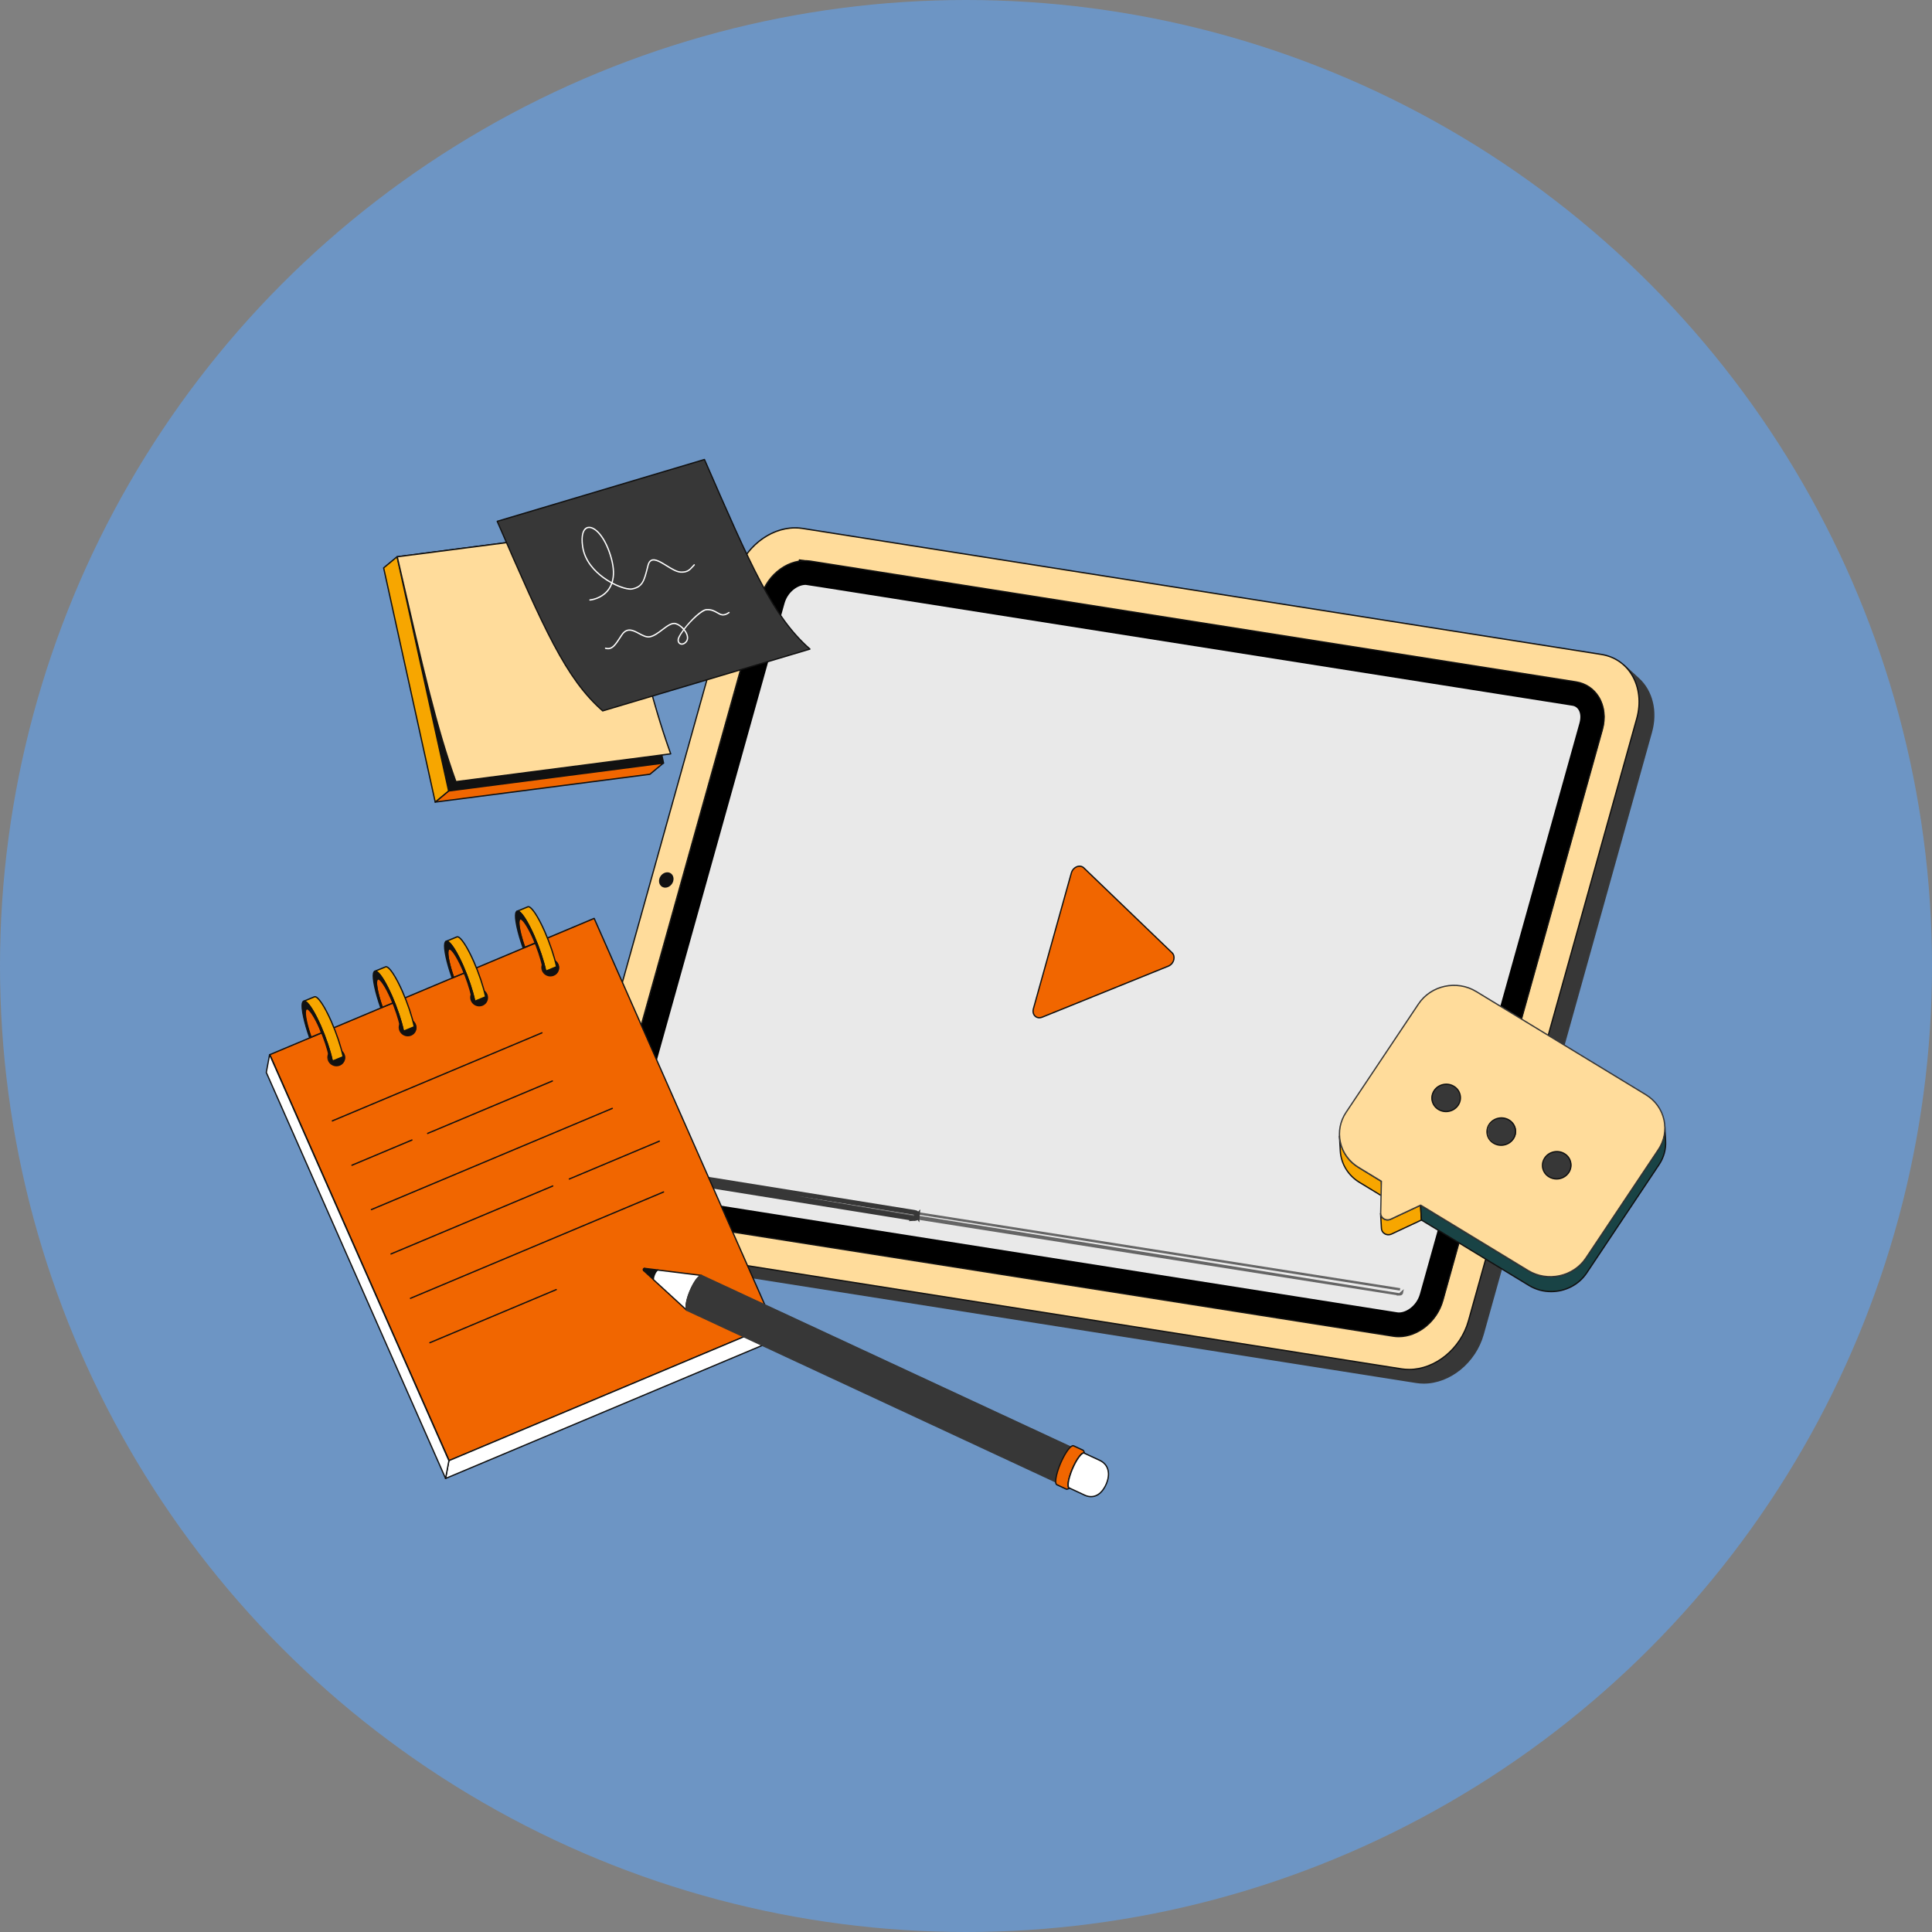 <svg width="80" height="80" viewBox="0 0 80 80" fill="none" xmlns="http://www.w3.org/2000/svg">
<rect x="0" y="0" width="80" height="80" fill="#808080" stroke="none"/>
<circle cx="40" cy="40" r="40" fill="#6D95C4"/>
<path d="M67.844 28.104L67.236 27.546C67.78 28.044 68.009 28.878 67.764 29.755L60.795 54.695C60.437 55.977 59.199 56.868 58.03 56.684L24.954 51.467C24.585 51.409 24.267 51.25 24.016 51.019L24.624 51.577C24.875 51.807 25.193 51.966 25.562 52.025L58.638 57.241C59.807 57.426 61.045 56.535 61.403 55.252L68.372 30.312C68.617 29.436 68.388 28.602 67.844 28.104Z" fill="#373737"/>
<path d="M58.957 57.293C58.853 57.293 58.748 57.285 58.645 57.269L25.569 52.052C25.208 51.995 24.879 51.838 24.617 51.598L24.009 51.04C23.998 51.03 23.997 51.013 24.007 51.002C24.016 50.99 24.033 50.989 24.044 50.999C24.298 51.232 24.618 51.385 24.969 51.44L58.045 56.657C59.199 56.839 60.426 55.956 60.78 54.688L67.749 29.748C67.983 28.912 67.785 28.078 67.232 27.569L67.23 27.567C67.219 27.557 67.218 27.54 67.227 27.528C67.237 27.517 67.254 27.516 67.264 27.526L67.872 28.084C68.442 28.606 68.647 29.463 68.408 30.321L61.439 55.261C61.109 56.44 60.038 57.293 58.957 57.293ZM24.365 51.294L24.652 51.557C24.906 51.79 25.226 51.943 25.577 51.998L58.653 57.215C59.807 57.397 61.034 56.513 61.388 55.245L68.357 30.305C68.591 29.469 68.392 28.633 67.838 28.125L67.553 27.864C67.897 28.38 67.993 29.071 67.8 29.763L60.831 54.703C60.501 55.882 59.43 56.736 58.349 56.736C58.245 56.736 58.141 56.728 58.037 56.711L24.961 51.494C24.749 51.461 24.548 51.393 24.365 51.294Z" fill="#373737"/>
<path d="M66.306 27.098C67.475 27.283 68.131 28.472 67.772 29.755L60.804 54.695C60.445 55.977 59.208 56.868 58.039 56.684L24.963 51.467C23.795 51.282 23.138 50.093 23.496 48.81L30.465 23.87C30.823 22.588 32.062 21.697 33.23 21.881L66.306 27.098Z" fill="#FFDC9B"/>
<path d="M58.349 56.735C58.245 56.735 58.14 56.727 58.036 56.711L24.961 51.494C24.421 51.409 23.967 51.106 23.682 50.642C23.366 50.128 23.29 49.458 23.473 48.803L30.442 23.863C30.803 22.569 32.057 21.668 33.236 21.854L66.311 27.071C66.851 27.156 67.306 27.458 67.591 27.922C67.907 28.436 67.983 29.107 67.8 29.762L60.831 54.702C60.501 55.882 59.429 56.735 58.349 56.735ZM32.923 21.885C31.865 21.885 30.816 22.721 30.492 23.878L23.523 48.818C23.345 49.458 23.419 50.112 23.726 50.613C24.003 51.063 24.445 51.357 24.969 51.44L58.044 56.657C58.146 56.672 58.248 56.68 58.35 56.68C59.408 56.68 60.457 55.844 60.78 54.687L67.749 29.747C67.928 29.107 67.854 28.452 67.546 27.952C67.27 27.501 66.828 27.208 66.303 27.125L33.228 21.908C33.127 21.892 33.025 21.885 32.923 21.885Z" fill="#111111"/>
<path d="M33.499 23.731L33.577 23.237L33.499 23.731L65.196 28.73C65.706 28.811 66.087 29.344 65.883 30.076L59.277 53.716C59.066 54.471 58.354 54.926 57.782 54.835L26.084 49.836C25.575 49.756 25.194 49.221 25.398 48.489L24.918 48.355L25.398 48.489L32.004 24.849C32.215 24.094 32.926 23.64 33.499 23.731Z" fill="#E9E9E9" stroke="black"/>
<path d="M57.919 55.374C57.842 55.374 57.764 55.368 57.686 55.356L25.989 50.357C25.586 50.293 25.247 50.068 25.034 49.721C24.798 49.337 24.741 48.836 24.878 48.347L31.483 24.707C31.753 23.743 32.687 23.071 33.567 23.21L65.265 28.209C65.668 28.273 66.007 28.499 66.22 28.845C66.456 29.229 66.513 29.729 66.376 30.218L59.77 53.858C59.524 54.738 58.725 55.374 57.919 55.374ZM33.333 23.246C32.55 23.246 31.773 23.866 31.534 24.722L24.928 48.362C24.796 48.837 24.851 49.321 25.078 49.692C25.283 50.025 25.609 50.242 25.997 50.303L57.694 55.302C58.548 55.437 59.457 54.782 59.72 53.843L66.325 30.202C66.458 29.729 66.403 29.245 66.176 28.874C65.971 28.542 65.645 28.325 65.257 28.264L33.559 23.264C33.484 23.252 33.408 23.246 33.333 23.246Z" fill="#111111"/>
<path d="M27.668 36.151C27.523 36.128 27.369 36.237 27.325 36.396C27.28 36.555 27.362 36.703 27.507 36.726C27.65 36.748 27.804 36.638 27.849 36.479C27.893 36.32 27.811 36.173 27.668 36.151Z" fill="#111111"/>
<path d="M27.547 36.756C27.533 36.756 27.519 36.755 27.506 36.753C27.432 36.741 27.37 36.7 27.331 36.636C27.288 36.567 27.277 36.476 27.302 36.388C27.35 36.217 27.517 36.099 27.674 36.123C27.747 36.135 27.809 36.176 27.848 36.239C27.891 36.309 27.901 36.399 27.877 36.486C27.833 36.643 27.691 36.756 27.547 36.756ZM27.631 36.175C27.51 36.175 27.39 36.271 27.353 36.404C27.332 36.476 27.34 36.55 27.375 36.607C27.406 36.657 27.455 36.69 27.513 36.699C27.645 36.719 27.785 36.617 27.826 36.471C27.846 36.399 27.838 36.325 27.804 36.269C27.773 36.219 27.724 36.187 27.666 36.178C27.655 36.176 27.643 36.175 27.631 36.175Z" fill="#111111"/>
<path d="M57.942 53.597L57.941 53.597L26.724 48.674L26.724 48.674C26.667 48.665 26.631 48.61 26.639 48.555L57.942 53.597ZM57.942 53.597C57.947 53.598 57.952 53.599 57.957 53.599M57.942 53.597L57.957 53.599M57.973 53.39L57.973 53.39L57.973 53.39ZM57.973 53.39L26.756 48.467C26.756 48.467 26.756 48.467 26.756 48.467M57.973 53.39L26.756 48.467M57.957 53.599C58.009 53.599 58.051 53.56 58.059 53.509L57.957 53.599ZM26.756 48.467C26.698 48.457 26.647 48.499 26.639 48.555L26.756 48.467L26.756 48.467Z" fill="#5E5E5E" stroke="#656565" stroke-width="0.1"/>
<path d="M37.853 50.455L37.853 50.455L26.635 48.652L26.634 48.652C26.593 48.645 26.566 48.618 26.552 48.595C26.538 48.572 26.532 48.544 26.534 48.518L37.853 50.455ZM37.853 50.455C37.861 50.456 37.868 50.457 37.876 50.456M37.853 50.455L37.876 50.456M37.889 50.207L37.889 50.207C37.931 50.214 37.957 50.241 37.971 50.264C37.985 50.287 37.991 50.315 37.989 50.341L37.889 50.207ZM37.889 50.207L26.672 48.404L37.889 50.207ZM37.876 50.456C37.956 50.453 37.986 50.381 37.989 50.341L37.876 50.456ZM26.671 48.404C26.626 48.397 26.589 48.416 26.568 48.44C26.546 48.463 26.536 48.491 26.534 48.518L26.671 48.404Z" fill="#373737" stroke="#373737" stroke-width="0.2"/>
<path d="M44.749 35.87C44.597 35.846 44.42 35.958 44.368 36.144L42.795 41.774C42.743 41.961 42.845 42.116 42.998 42.14C43.046 42.148 43.1 42.142 43.155 42.12L48.383 40.006C48.612 39.913 48.698 39.605 48.538 39.452L44.883 35.937C44.844 35.899 44.798 35.878 44.749 35.87Z" fill="#F16600"/>
<path d="M43.034 42.171C43.019 42.171 43.004 42.17 42.989 42.167C42.909 42.155 42.838 42.107 42.796 42.038C42.748 41.961 42.737 41.864 42.765 41.766L44.338 36.136C44.391 35.947 44.575 35.816 44.748 35.843C44.804 35.852 44.855 35.877 44.896 35.917L48.55 39.432C48.624 39.503 48.655 39.609 48.635 39.722C48.61 39.861 48.515 39.979 48.388 40.031L43.16 42.146C43.118 42.162 43.075 42.171 43.034 42.171ZM44.701 35.894C44.565 35.894 44.43 36.002 44.389 36.151L42.815 41.781C42.792 41.864 42.801 41.945 42.84 42.008C42.875 42.065 42.931 42.103 42.997 42.113C43.043 42.12 43.092 42.114 43.141 42.095L48.368 39.98C48.479 39.935 48.562 39.832 48.583 39.712C48.6 39.617 48.575 39.53 48.515 39.472L44.86 35.957C44.826 35.924 44.786 35.904 44.74 35.897C44.727 35.895 44.714 35.894 44.701 35.894Z" fill="#111111"/>
<path d="M24.592 38.028L32.017 54.841L18.589 60.483L11.164 43.669L24.592 38.028Z" fill="#F16600"/>
<path d="M18.599 60.511C18.59 60.511 18.58 60.505 18.576 60.495L11.151 43.682C11.148 43.675 11.148 43.667 11.15 43.66C11.153 43.653 11.158 43.648 11.165 43.645L24.593 38.003C24.606 37.998 24.621 38.004 24.627 38.017L32.052 54.831C32.055 54.837 32.055 54.845 32.052 54.852C32.05 54.859 32.044 54.864 32.038 54.867L18.609 60.509C18.606 60.51 18.603 60.511 18.599 60.511ZM11.21 43.685L18.613 60.448L31.992 54.827L24.59 38.064L11.21 43.685Z" fill="#111111"/>
<path d="M13.807 43.47C13.633 43.543 13.554 43.743 13.631 43.918C13.708 44.091 13.911 44.173 14.085 44.099C14.258 44.027 14.337 43.827 14.26 43.654C14.183 43.479 13.98 43.397 13.807 43.47Z" fill="#111111"/>
<path d="M13.932 44.154C13.787 44.154 13.649 44.07 13.587 43.93C13.547 43.84 13.544 43.74 13.579 43.65C13.614 43.557 13.685 43.484 13.777 43.446C13.963 43.367 14.181 43.456 14.264 43.643C14.303 43.733 14.306 43.832 14.271 43.922C14.236 44.015 14.166 44.087 14.075 44.126C14.028 44.145 13.98 44.154 13.932 44.154ZM13.796 43.496C13.718 43.529 13.658 43.591 13.628 43.67C13.598 43.746 13.601 43.831 13.635 43.907C13.705 44.068 13.894 44.143 14.055 44.075C14.133 44.042 14.192 43.981 14.222 43.902C14.252 43.826 14.249 43.742 14.216 43.666C14.145 43.505 13.957 43.429 13.796 43.496Z" fill="#111111"/>
<path d="M16.753 42.23C16.578 42.304 16.499 42.504 16.577 42.678C16.653 42.852 16.856 42.933 17.03 42.86C17.205 42.787 17.284 42.587 17.207 42.413C17.13 42.239 16.927 42.157 16.753 42.23Z" fill="#111111"/>
<path d="M16.885 42.913C16.741 42.913 16.602 42.829 16.54 42.689C16.5 42.599 16.497 42.499 16.532 42.409C16.567 42.316 16.638 42.243 16.73 42.205C16.917 42.126 17.136 42.215 17.218 42.402C17.258 42.491 17.261 42.59 17.226 42.68C17.191 42.773 17.12 42.846 17.028 42.885C16.981 42.904 16.933 42.913 16.885 42.913ZM16.872 42.23C16.831 42.23 16.79 42.239 16.75 42.255C16.671 42.288 16.611 42.35 16.581 42.429C16.552 42.506 16.554 42.59 16.588 42.667C16.659 42.827 16.847 42.902 17.008 42.834C17.087 42.801 17.147 42.739 17.177 42.66C17.206 42.584 17.204 42.5 17.171 42.425C17.117 42.303 16.997 42.23 16.872 42.23Z" fill="#111111"/>
<path d="M19.696 40.99C19.523 41.063 19.445 41.263 19.522 41.438C19.598 41.611 19.801 41.692 19.974 41.62C20.149 41.546 20.227 41.346 20.151 41.173C20.074 40.998 19.871 40.917 19.696 40.99Z" fill="#111111"/>
<path d="M19.846 41.673C19.701 41.673 19.563 41.589 19.501 41.449C19.461 41.358 19.458 41.259 19.493 41.168C19.528 41.075 19.598 41.003 19.689 40.965C19.876 40.886 20.095 40.975 20.178 41.162C20.217 41.251 20.22 41.35 20.185 41.441C20.15 41.534 20.079 41.606 19.987 41.645C19.941 41.664 19.893 41.673 19.846 41.673ZM19.709 41.016C19.631 41.048 19.572 41.109 19.542 41.188C19.512 41.265 19.515 41.349 19.549 41.426C19.619 41.586 19.807 41.661 19.967 41.594C20.046 41.561 20.106 41.499 20.137 41.42C20.166 41.344 20.163 41.26 20.13 41.185C20.059 41.024 19.87 40.948 19.709 41.016Z" fill="#111111"/>
<path d="M22.667 39.75C22.492 39.823 22.413 40.023 22.491 40.198C22.567 40.371 22.77 40.453 22.945 40.379C23.117 40.307 23.198 40.106 23.121 39.933C23.044 39.758 22.84 39.677 22.667 39.75Z" fill="#111111"/>
<path d="M22.791 40.433C22.647 40.433 22.508 40.349 22.446 40.209C22.406 40.119 22.404 40.019 22.438 39.928C22.474 39.835 22.544 39.763 22.636 39.724C22.823 39.646 23.042 39.734 23.125 39.921C23.164 40.01 23.167 40.109 23.132 40.199C23.096 40.293 23.026 40.366 22.934 40.404C22.887 40.424 22.839 40.433 22.791 40.433ZM22.779 39.75C22.738 39.75 22.696 39.758 22.656 39.775C22.577 39.808 22.517 39.87 22.487 39.948C22.458 40.025 22.46 40.109 22.494 40.186C22.565 40.346 22.753 40.421 22.914 40.354C22.993 40.321 23.053 40.259 23.083 40.179C23.112 40.103 23.11 40.019 23.077 39.944C23.023 39.823 22.903 39.75 22.779 39.75Z" fill="#111111"/>
<path d="M13.761 46.441C13.75 46.441 13.74 46.434 13.736 46.424C13.731 46.41 13.737 46.394 13.751 46.388L22.432 42.741C22.445 42.736 22.461 42.742 22.466 42.756C22.472 42.77 22.465 42.786 22.452 42.792L13.771 46.439C13.767 46.44 13.764 46.441 13.761 46.441Z" fill="#111111"/>
<path d="M14.573 48.277C14.563 48.277 14.553 48.27 14.549 48.26C14.543 48.246 14.55 48.23 14.563 48.224L17.049 47.18C17.062 47.174 17.078 47.181 17.083 47.195C17.088 47.209 17.082 47.225 17.068 47.231L14.583 48.275C14.58 48.276 14.576 48.277 14.573 48.277Z" fill="#111111"/>
<path d="M17.706 46.96C17.696 46.96 17.686 46.953 17.682 46.943C17.676 46.929 17.683 46.913 17.696 46.907L22.863 44.736C22.877 44.731 22.892 44.737 22.898 44.751C22.903 44.765 22.896 44.781 22.883 44.787L17.716 46.958C17.713 46.959 17.709 46.96 17.706 46.96Z" fill="#111111"/>
<path d="M15.378 50.114C15.367 50.114 15.358 50.108 15.354 50.097C15.348 50.083 15.354 50.067 15.368 50.061L25.345 45.87C25.359 45.864 25.374 45.871 25.38 45.885C25.385 45.899 25.378 45.915 25.365 45.92L15.388 50.112C15.384 50.114 15.381 50.114 15.378 50.114Z" fill="#111111"/>
<path d="M16.19 51.951C16.18 51.951 16.17 51.944 16.166 51.934C16.16 51.919 16.167 51.904 16.18 51.898L22.879 49.084C22.892 49.078 22.907 49.085 22.913 49.099C22.918 49.113 22.912 49.129 22.898 49.135L16.2 51.949C16.197 51.95 16.194 51.951 16.19 51.951Z" fill="#111111"/>
<path d="M23.573 48.847C23.563 48.847 23.553 48.841 23.549 48.83C23.543 48.816 23.55 48.8 23.563 48.795L27.292 47.228C27.305 47.222 27.321 47.229 27.326 47.243C27.332 47.257 27.325 47.273 27.312 47.279L23.583 48.845C23.58 48.847 23.576 48.847 23.573 48.847Z" fill="#111111"/>
<path d="M16.995 53.788C16.985 53.788 16.975 53.782 16.971 53.771C16.965 53.757 16.972 53.741 16.985 53.736L27.467 49.332C27.481 49.326 27.496 49.333 27.501 49.347C27.507 49.361 27.5 49.377 27.487 49.383L17.005 53.786C17.002 53.788 16.998 53.788 16.995 53.788Z" fill="#111111"/>
<path d="M17.8 55.626C17.789 55.626 17.779 55.619 17.775 55.609C17.77 55.595 17.776 55.579 17.79 55.573L23.025 53.374C23.038 53.368 23.054 53.375 23.059 53.389C23.065 53.403 23.058 53.419 23.045 53.424L17.81 55.624C17.806 55.625 17.803 55.626 17.8 55.626Z" fill="#111111"/>
<path d="M32.026 54.841L31.889 55.58L18.461 61.221L18.598 60.483L32.026 54.841Z" fill="white"/>
<path d="M18.448 61.248C18.442 61.248 18.436 61.246 18.431 61.242C18.424 61.236 18.421 61.226 18.422 61.216L18.56 60.477C18.561 60.468 18.567 60.461 18.576 60.457L32.004 54.816C32.013 54.812 32.023 54.814 32.031 54.82C32.038 54.827 32.041 54.837 32.04 54.846L31.902 55.585C31.901 55.594 31.895 55.601 31.886 55.605L18.458 61.246C18.455 61.248 18.451 61.248 18.448 61.248ZM18.609 60.503L18.483 61.177L31.853 55.56L31.979 54.886L18.609 60.503Z" fill="#111111"/>
<path d="M18.578 60.483L18.44 61.221L11.016 44.408L11.153 43.67L18.578 60.483Z" fill="white"/>
<path d="M18.451 61.248C18.441 61.248 18.431 61.242 18.427 61.233L11.002 44.419C11 44.414 10.999 44.408 11.001 44.403L11.138 43.665C11.14 43.653 11.149 43.644 11.161 43.643C11.172 43.641 11.183 43.648 11.188 43.658L18.612 60.472C18.614 60.477 18.615 60.483 18.614 60.488L18.477 61.226C18.475 61.238 18.465 61.247 18.454 61.248C18.453 61.248 18.452 61.248 18.451 61.248ZM11.054 44.404L18.441 61.132L18.561 60.486L11.174 43.759L11.054 44.404Z" fill="#111111"/>
<path d="M13.32 42.767L12.872 42.951C12.696 42.452 12.605 42.019 12.64 41.848C12.648 41.808 12.663 41.785 12.683 41.776L13.131 41.593C13.111 41.601 13.097 41.624 13.088 41.664C13.053 41.835 13.144 42.268 13.32 42.767Z" fill="#F16600"/>
<path d="M12.867 42.978C12.863 42.978 12.86 42.977 12.856 42.976C12.85 42.973 12.845 42.967 12.842 42.96C12.665 42.457 12.573 42.018 12.609 41.842C12.619 41.794 12.639 41.763 12.668 41.751L13.116 41.567C13.13 41.562 13.145 41.569 13.15 41.583C13.156 41.597 13.149 41.613 13.136 41.618C13.124 41.623 13.115 41.641 13.109 41.67C13.075 41.836 13.166 42.263 13.34 42.758C13.345 42.772 13.338 42.787 13.325 42.792L12.877 42.976C12.873 42.977 12.87 42.978 12.867 42.978ZM13.06 41.65L12.687 41.802C12.676 41.807 12.667 41.825 12.661 41.854C12.627 42.017 12.714 42.432 12.882 42.915L13.281 42.751C13.11 42.258 13.022 41.831 13.057 41.659C13.058 41.656 13.059 41.653 13.06 41.65Z" fill="#111111"/>
<path d="M14.206 43.758L13.758 43.941C13.668 43.519 13.486 42.975 13.271 42.487C12.976 41.813 12.693 41.409 12.57 41.459L13.018 41.276C13.141 41.225 13.424 41.63 13.72 42.303C13.934 42.791 14.116 43.335 14.206 43.758Z" fill="#F7A600"/>
<path d="M13.761 43.968C13.757 43.968 13.752 43.967 13.749 43.965C13.742 43.962 13.737 43.955 13.735 43.947C13.645 43.527 13.464 42.985 13.25 42.498C13.107 42.173 12.965 41.903 12.837 41.718C12.704 41.523 12.619 41.47 12.583 41.485C12.569 41.49 12.554 41.483 12.549 41.469C12.543 41.455 12.55 41.439 12.564 41.434L13.012 41.25C13.185 41.179 13.516 41.767 13.746 42.292C13.961 42.782 14.144 43.328 14.235 43.752C14.238 43.765 14.231 43.778 14.219 43.783L13.771 43.967C13.768 43.968 13.764 43.968 13.761 43.968ZM12.665 41.451C12.847 41.561 13.107 42.04 13.298 42.475C13.508 42.954 13.687 43.485 13.78 43.904L14.178 43.741C14.087 43.324 13.908 42.793 13.698 42.314C13.556 41.989 13.413 41.719 13.286 41.534C13.152 41.34 13.067 41.286 13.031 41.301L12.665 41.451Z" fill="#111111"/>
<path d="M12.508 41.549C12.569 41.255 12.907 41.675 13.263 42.487C13.477 42.975 13.659 43.519 13.75 43.941L13.629 43.755C13.557 43.417 13.412 42.984 13.241 42.595C12.957 41.948 12.688 41.614 12.64 41.848C12.605 42.019 12.696 42.452 12.871 42.951L12.815 42.974C12.593 42.346 12.465 41.763 12.508 41.549Z" fill="#111111"/>
<path d="M13.76 43.968C13.752 43.968 13.744 43.964 13.739 43.956L13.618 43.77C13.616 43.767 13.615 43.764 13.614 43.76C13.542 43.425 13.397 42.993 13.227 42.606C12.993 42.071 12.784 41.791 12.708 41.8C12.69 41.802 12.681 41.83 12.676 41.853C12.642 42.02 12.732 42.446 12.907 42.941C12.912 42.955 12.905 42.971 12.892 42.976L12.835 42.999C12.828 43.002 12.821 43.001 12.814 42.998C12.808 42.995 12.803 42.99 12.8 42.983C12.573 42.337 12.449 41.758 12.493 41.543C12.511 41.454 12.553 41.431 12.585 41.428C12.588 41.427 12.591 41.427 12.594 41.427C12.774 41.427 13.074 41.965 13.298 42.475C13.513 42.965 13.695 43.511 13.786 43.935C13.789 43.948 13.782 43.961 13.771 43.966C13.767 43.967 13.764 43.968 13.76 43.968ZM13.664 43.743L13.701 43.8C13.603 43.405 13.439 42.93 13.25 42.498C12.95 41.816 12.691 41.471 12.59 41.482C12.564 41.485 12.551 41.523 12.545 41.554C12.504 41.754 12.625 42.321 12.84 42.938L12.848 42.935C12.677 42.442 12.589 42.015 12.624 41.842C12.639 41.768 12.675 41.749 12.702 41.746C12.846 41.73 13.093 42.167 13.275 42.583C13.446 42.972 13.591 43.405 13.664 43.743Z" fill="#111111"/>
<path d="M16.273 41.527L15.825 41.711C15.649 41.212 15.558 40.779 15.593 40.608C15.601 40.568 15.616 40.545 15.636 40.537L16.084 40.353C16.064 40.361 16.05 40.385 16.041 40.425C16.007 40.595 16.098 41.028 16.273 41.527Z" fill="#F16600"/>
<path d="M15.828 41.738C15.824 41.738 15.82 41.737 15.817 41.736C15.81 41.733 15.806 41.727 15.803 41.72C15.626 41.217 15.534 40.778 15.57 40.603C15.58 40.554 15.6 40.523 15.629 40.511L16.077 40.328C16.077 40.328 16.077 40.328 16.077 40.328C16.091 40.322 16.106 40.329 16.111 40.343C16.117 40.357 16.11 40.373 16.097 40.379H16.096C16.085 40.383 16.076 40.402 16.07 40.43C16.036 40.596 16.127 41.023 16.301 41.518C16.306 41.532 16.299 41.547 16.286 41.553L15.837 41.736C15.834 41.738 15.831 41.738 15.828 41.738ZM16.02 40.41L15.648 40.562C15.637 40.567 15.628 40.585 15.622 40.614C15.588 40.777 15.675 41.192 15.843 41.675L16.242 41.511C16.071 41.019 15.983 40.591 16.018 40.419C16.019 40.416 16.02 40.413 16.02 40.41Z" fill="#111111"/>
<path d="M17.159 42.517L16.711 42.701C16.621 42.279 16.439 41.735 16.224 41.246C15.929 40.573 15.646 40.169 15.523 40.219L15.972 40.035C16.094 39.985 16.377 40.39 16.673 41.063C16.887 41.551 17.069 42.095 17.159 42.517Z" fill="#F7A600"/>
<path d="M16.706 42.728C16.702 42.728 16.698 42.727 16.694 42.725C16.687 42.721 16.682 42.714 16.681 42.707C16.591 42.287 16.409 41.745 16.195 41.258C16.053 40.932 15.91 40.662 15.783 40.477C15.649 40.283 15.564 40.23 15.528 40.244C15.515 40.25 15.499 40.243 15.494 40.229C15.489 40.215 15.495 40.199 15.509 40.193L15.957 40.01C16.131 39.938 16.461 40.526 16.692 41.051C16.907 41.542 17.09 42.087 17.18 42.511C17.183 42.524 17.176 42.538 17.164 42.542L16.716 42.726C16.713 42.727 16.71 42.728 16.706 42.728ZM15.61 40.211C15.792 40.32 16.052 40.799 16.244 41.235C16.453 41.713 16.632 42.245 16.725 42.663L17.124 42.5C17.032 42.083 16.854 41.552 16.644 41.074C16.501 40.749 16.358 40.479 16.231 40.293C16.098 40.099 16.012 40.046 15.976 40.06L15.61 40.211Z" fill="#111111"/>
<path d="M15.462 40.309C15.522 40.015 15.86 40.435 16.216 41.247C16.43 41.735 16.613 42.279 16.703 42.702L16.582 42.515C16.51 42.178 16.365 41.744 16.194 41.355C15.911 40.709 15.641 40.374 15.593 40.609C15.558 40.779 15.649 41.212 15.825 41.711L15.768 41.734C15.547 41.107 15.418 40.523 15.462 40.309Z" fill="#111111"/>
<path d="M16.706 42.728C16.697 42.728 16.689 42.724 16.684 42.716L16.563 42.53C16.561 42.527 16.56 42.524 16.559 42.52C16.487 42.185 16.343 41.753 16.173 41.366C15.942 40.839 15.736 40.56 15.657 40.56C15.655 40.56 15.654 40.56 15.653 40.56C15.635 40.562 15.626 40.59 15.621 40.614C15.587 40.78 15.678 41.206 15.852 41.701C15.857 41.715 15.85 41.73 15.837 41.736L15.78 41.759C15.773 41.762 15.766 41.761 15.759 41.758C15.753 41.755 15.748 41.75 15.746 41.743C15.518 41.097 15.395 40.518 15.438 40.303C15.457 40.214 15.498 40.191 15.53 40.188C15.709 40.167 16.015 40.715 16.243 41.235C16.458 41.725 16.641 42.271 16.731 42.695C16.734 42.708 16.728 42.721 16.716 42.726C16.713 42.727 16.709 42.728 16.706 42.728ZM16.61 42.503L16.646 42.559C16.549 42.165 16.384 41.69 16.195 41.258C15.896 40.576 15.637 40.231 15.536 40.242C15.509 40.245 15.496 40.283 15.49 40.314C15.449 40.514 15.57 41.081 15.786 41.698L15.794 41.695C15.622 41.202 15.534 40.775 15.57 40.602C15.585 40.528 15.62 40.509 15.647 40.506C15.791 40.49 16.038 40.928 16.221 41.343C16.391 41.732 16.536 42.165 16.61 42.503Z" fill="#111111"/>
<path d="M19.219 40.287L18.77 40.47C18.595 39.971 18.504 39.538 18.539 39.368C18.547 39.328 18.561 39.304 18.581 39.296L19.03 39.112C19.01 39.121 18.995 39.144 18.987 39.184C18.952 39.355 19.043 39.788 19.219 40.287Z" fill="#F16600"/>
<path d="M18.781 40.498C18.777 40.498 18.774 40.498 18.77 40.496C18.764 40.493 18.759 40.487 18.756 40.48C18.579 39.977 18.488 39.538 18.523 39.363C18.533 39.314 18.553 39.283 18.582 39.271L19.03 39.088C19.03 39.088 19.03 39.088 19.03 39.088C19.044 39.082 19.059 39.089 19.065 39.103C19.07 39.117 19.063 39.133 19.05 39.139C19.038 39.143 19.029 39.162 19.023 39.19C18.989 39.356 19.08 39.783 19.254 40.278C19.259 40.292 19.252 40.307 19.239 40.313L18.791 40.496C18.787 40.498 18.784 40.498 18.781 40.498ZM18.974 39.17L18.602 39.322C18.59 39.327 18.581 39.345 18.575 39.374C18.541 39.537 18.628 39.952 18.796 40.435L19.196 40.272C19.024 39.779 18.936 39.352 18.971 39.179C18.972 39.176 18.973 39.173 18.974 39.17Z" fill="#111111"/>
<path d="M20.113 41.277L19.664 41.461C19.574 41.038 19.392 40.495 19.177 40.007C18.882 39.333 18.599 38.929 18.477 38.979L18.925 38.795C19.047 38.745 19.33 39.15 19.626 39.823C19.84 40.311 20.022 40.855 20.113 41.277Z" fill="#F7A600"/>
<path d="M19.659 41.488C19.655 41.488 19.651 41.487 19.647 41.485C19.64 41.481 19.635 41.475 19.634 41.467C19.544 41.047 19.363 40.505 19.149 40.018C19.006 39.692 18.863 39.423 18.736 39.237C18.602 39.043 18.517 38.99 18.481 39.004C18.468 39.01 18.453 39.003 18.447 38.989C18.442 38.975 18.448 38.959 18.462 38.953L18.91 38.77C19.084 38.699 19.414 39.286 19.645 39.811C19.86 40.302 20.043 40.848 20.133 41.271C20.136 41.284 20.129 41.298 20.117 41.303L19.669 41.486C19.666 41.488 19.663 41.488 19.659 41.488ZM18.563 38.971C18.745 39.081 19.006 39.559 19.197 39.995C19.407 40.474 19.585 41.005 19.678 41.424L20.077 41.26C19.985 40.844 19.807 40.313 19.597 39.834C19.454 39.509 19.311 39.239 19.184 39.054C19.051 38.86 18.965 38.806 18.93 38.821L18.563 38.971Z" fill="#111111"/>
<path d="M18.422 39.069C18.483 38.774 18.821 39.195 19.177 40.007C19.391 40.495 19.574 41.038 19.664 41.461L19.543 41.275C19.471 40.937 19.326 40.504 19.155 40.115C18.872 39.468 18.602 39.133 18.554 39.368C18.519 39.539 18.61 39.971 18.786 40.471L18.729 40.494C18.508 39.866 18.379 39.283 18.422 39.069Z" fill="#111111"/>
<path d="M19.659 41.488C19.65 41.488 19.642 41.484 19.637 41.476L19.516 41.29C19.515 41.287 19.513 41.284 19.512 41.28C19.44 40.945 19.296 40.513 19.126 40.126C18.891 39.591 18.683 39.312 18.606 39.32C18.588 39.322 18.579 39.35 18.574 39.374C18.54 39.539 18.631 39.966 18.805 40.461C18.81 40.475 18.803 40.49 18.79 40.496L18.733 40.519C18.726 40.522 18.719 40.521 18.713 40.518C18.706 40.515 18.701 40.51 18.699 40.503C18.471 39.857 18.348 39.278 18.392 39.063C18.41 38.974 18.451 38.951 18.483 38.948C18.661 38.927 18.968 39.475 19.196 39.995C19.411 40.486 19.594 41.031 19.684 41.455C19.687 41.468 19.681 41.481 19.669 41.486C19.666 41.487 19.662 41.488 19.659 41.488ZM19.563 41.263L19.599 41.32C19.502 40.925 19.338 40.45 19.148 40.018C18.849 39.336 18.59 38.991 18.489 39.002C18.463 39.005 18.45 39.043 18.443 39.075C18.402 39.274 18.524 39.841 18.739 40.458L18.747 40.455C18.575 39.962 18.488 39.535 18.523 39.362C18.538 39.288 18.573 39.269 18.6 39.266C18.603 39.266 18.606 39.266 18.608 39.266C18.754 39.266 18.995 39.695 19.174 40.103C19.344 40.492 19.489 40.925 19.563 41.263Z" fill="#111111"/>
<path d="M22.164 39.041L21.716 39.225C21.54 38.725 21.449 38.292 21.484 38.122C21.492 38.082 21.507 38.059 21.527 38.05L21.975 37.867C21.955 37.875 21.94 37.898 21.932 37.938C21.897 38.109 21.988 38.542 22.164 39.041Z" fill="#F16600"/>
<path d="M21.726 39.252C21.723 39.252 21.719 39.251 21.715 39.249C21.709 39.246 21.704 39.241 21.701 39.234C21.524 38.73 21.433 38.291 21.469 38.116C21.479 38.067 21.498 38.037 21.528 38.025L21.976 37.841C21.976 37.841 21.976 37.841 21.976 37.841C21.989 37.836 22.005 37.842 22.01 37.856C22.015 37.87 22.009 37.886 21.995 37.892H21.995C21.984 37.897 21.974 37.915 21.968 37.944C21.934 38.11 22.025 38.537 22.199 39.031C22.204 39.045 22.197 39.061 22.184 39.066L21.736 39.25C21.733 39.251 21.73 39.252 21.726 39.252ZM21.919 37.923L21.547 38.076C21.535 38.08 21.526 38.099 21.52 38.127C21.487 38.291 21.574 38.705 21.742 39.189L22.141 39.025C21.969 38.532 21.882 38.105 21.917 37.932C21.918 37.929 21.918 37.926 21.919 37.923Z" fill="#111111"/>
<path d="M23.05 40.031L22.602 40.215C22.511 39.792 22.329 39.248 22.115 38.76C21.82 38.087 21.536 37.683 21.414 37.733L21.862 37.549C21.985 37.499 22.268 37.903 22.563 38.577C22.777 39.065 22.96 39.608 23.05 40.031Z" fill="#F7A600"/>
<path d="M22.597 40.242C22.593 40.242 22.588 40.241 22.585 40.239C22.578 40.235 22.573 40.229 22.571 40.221C22.481 39.801 22.3 39.259 22.086 38.772C21.944 38.447 21.801 38.177 21.673 37.991C21.54 37.797 21.454 37.744 21.419 37.758C21.405 37.764 21.39 37.757 21.385 37.743C21.379 37.729 21.386 37.713 21.399 37.708C21.399 37.708 21.4 37.708 21.4 37.708L21.848 37.524C22.021 37.453 22.352 38.041 22.582 38.566C22.797 39.056 22.98 39.602 23.071 40.025C23.074 40.038 23.067 40.052 23.055 40.057L22.607 40.24C22.604 40.242 22.6 40.242 22.597 40.242ZM21.501 37.725C21.683 37.835 21.943 38.313 22.134 38.749C22.344 39.228 22.523 39.759 22.616 40.178L23.015 40.014C22.923 39.598 22.744 39.067 22.534 38.588C22.392 38.263 22.249 37.993 22.122 37.808C21.988 37.614 21.903 37.56 21.867 37.575L21.501 37.725Z" fill="#111111"/>
<path d="M21.36 37.823C21.42 37.528 21.759 37.949 22.115 38.76C22.329 39.248 22.511 39.792 22.602 40.215L22.481 40.028C22.408 39.691 22.263 39.257 22.093 38.868C21.809 38.222 21.539 37.887 21.491 38.122C21.456 38.292 21.547 38.725 21.723 39.224L21.666 39.247C21.445 38.62 21.316 38.036 21.36 37.823Z" fill="#111111"/>
<path d="M22.596 40.242C22.588 40.242 22.579 40.238 22.575 40.23L22.454 40.044C22.452 40.041 22.451 40.038 22.45 40.035C22.378 39.699 22.233 39.267 22.064 38.88C21.832 38.353 21.627 38.075 21.547 38.075C21.546 38.075 21.545 38.075 21.544 38.075C21.526 38.077 21.517 38.105 21.512 38.128C21.478 38.294 21.569 38.721 21.743 39.215C21.747 39.229 21.741 39.245 21.727 39.25L21.67 39.273C21.664 39.276 21.657 39.276 21.65 39.273C21.644 39.27 21.639 39.264 21.636 39.257C21.409 38.611 21.285 38.033 21.329 37.817C21.347 37.729 21.389 37.706 21.421 37.702C21.6 37.682 21.906 38.23 22.134 38.749C22.349 39.24 22.531 39.786 22.622 40.209C22.625 40.222 22.618 40.235 22.607 40.24C22.603 40.242 22.6 40.242 22.596 40.242ZM22.5 40.018L22.537 40.074C22.439 39.679 22.275 39.204 22.085 38.772C21.786 38.09 21.528 37.744 21.426 37.757C21.4 37.76 21.387 37.797 21.381 37.829C21.34 38.029 21.461 38.595 21.676 39.212L21.684 39.209C21.513 38.716 21.425 38.289 21.46 38.117C21.475 38.043 21.511 38.023 21.538 38.02C21.682 38.005 21.929 38.442 22.111 38.858C22.282 39.246 22.427 39.679 22.5 40.018Z" fill="#111111"/>
<path d="M26.641 52.545C26.633 52.558 26.633 52.57 26.633 52.574C26.633 52.578 26.634 52.581 26.634 52.584C26.638 52.6 26.647 52.608 26.651 52.612C26.65 52.611 26.649 52.609 26.649 52.605C26.649 52.591 26.659 52.562 26.671 52.541C26.679 52.528 26.686 52.52 26.691 52.521C26.661 52.516 26.645 52.538 26.641 52.545Z" fill="white"/>
<path d="M26.654 52.64C26.649 52.64 26.643 52.638 26.638 52.635C26.638 52.634 26.637 52.634 26.637 52.633C26.624 52.622 26.616 52.608 26.612 52.592C26.61 52.586 26.61 52.581 26.609 52.575C26.61 52.559 26.613 52.544 26.621 52.531C26.634 52.509 26.661 52.489 26.698 52.495C26.698 52.495 26.698 52.495 26.698 52.495C26.713 52.498 26.722 52.512 26.72 52.527C26.718 52.537 26.711 52.544 26.703 52.548C26.701 52.549 26.699 52.552 26.697 52.556C26.687 52.574 26.68 52.594 26.679 52.602C26.683 52.611 26.681 52.622 26.675 52.63C26.67 52.637 26.662 52.64 26.654 52.64Z" fill="#111111"/>
<path d="M26.697 52.521C26.693 52.521 26.686 52.528 26.678 52.541C26.677 52.543 26.676 52.545 26.675 52.547C26.672 52.552 26.67 52.557 26.667 52.563C26.661 52.579 26.656 52.595 26.656 52.605C26.656 52.608 26.657 52.611 26.658 52.612L27.075 52.994C27.069 52.989 27.066 52.979 27.066 52.963C27.065 52.92 27.085 52.847 27.115 52.775C27.126 52.751 27.137 52.726 27.15 52.703C27.154 52.695 27.159 52.687 27.163 52.679C27.199 52.619 27.23 52.587 27.249 52.589L26.697 52.521Z" fill="#111111"/>
<path d="M27.07 53.021C27.063 53.021 27.057 53.019 27.052 53.014L26.636 52.632C26.631 52.628 26.625 52.62 26.625 52.605C26.625 52.587 26.633 52.564 26.638 52.552C26.641 52.546 26.644 52.539 26.647 52.533C26.648 52.532 26.649 52.529 26.651 52.527C26.66 52.512 26.674 52.491 26.695 52.494L27.247 52.562C27.261 52.564 27.271 52.577 27.27 52.592C27.268 52.607 27.256 52.618 27.243 52.617C27.236 52.619 27.214 52.637 27.181 52.694C27.176 52.701 27.172 52.709 27.168 52.716C27.156 52.738 27.145 52.762 27.134 52.786C27.105 52.856 27.086 52.925 27.087 52.962C27.087 52.97 27.088 52.974 27.088 52.975C27.098 52.985 27.098 53.001 27.089 53.012C27.084 53.018 27.077 53.021 27.07 53.021ZM27.087 52.973C27.087 52.973 27.087 52.973 27.087 52.973V52.973ZM26.678 52.599L27.037 52.927C27.043 52.883 27.061 52.825 27.086 52.764C27.097 52.738 27.109 52.713 27.122 52.69C27.126 52.681 27.131 52.673 27.136 52.665C27.15 52.641 27.163 52.622 27.174 52.608L26.699 52.55C26.698 52.551 26.697 52.553 26.696 52.556L26.693 52.56C26.691 52.565 26.689 52.569 26.686 52.574C26.682 52.585 26.68 52.593 26.678 52.599ZM26.671 52.591L26.671 52.592C26.671 52.591 26.671 52.591 26.671 52.591Z" fill="#111111"/>
<path d="M27.243 52.589C27.152 52.628 27.035 52.898 27.069 52.994C27.525 53.413 27.981 53.832 28.437 54.251C28.315 53.954 28.779 52.859 29.056 52.812L27.243 52.589Z" fill="white"/>
<path d="M28.432 54.278C28.426 54.278 28.419 54.275 28.415 54.271L27.046 53.014C27.042 53.011 27.04 53.008 27.038 53.003C27 52.895 27.124 52.608 27.227 52.564C27.232 52.562 27.236 52.561 27.24 52.562L29.054 52.785C29.067 52.787 29.077 52.798 29.077 52.812C29.077 52.825 29.068 52.837 29.055 52.839C28.967 52.854 28.84 53.003 28.716 53.238C28.533 53.583 28.386 54.068 28.456 54.239C28.461 54.251 28.457 54.265 28.447 54.273C28.443 54.276 28.437 54.278 28.432 54.278ZM27.086 52.978L28.388 54.173C28.366 53.943 28.502 53.528 28.67 53.212C28.732 53.094 28.841 52.912 28.955 52.828L27.241 52.617C27.166 52.658 27.065 52.893 27.086 52.978Z" fill="#111111"/>
<path d="M29.066 52.812C28.832 52.826 28.331 53.856 28.447 54.25L43.731 61.359C43.725 60.873 44.182 60.019 44.352 59.916L29.066 52.812Z" fill="#373737"/>
<path d="M43.711 61.386C43.707 61.386 43.703 61.385 43.7 61.384L28.416 54.275C28.409 54.272 28.404 54.266 28.401 54.258C28.312 53.956 28.563 53.341 28.77 53.032C28.843 52.922 28.95 52.791 29.044 52.785C29.048 52.785 29.052 52.785 29.056 52.787L44.342 59.892C44.351 59.896 44.357 59.905 44.358 59.915C44.358 59.925 44.353 59.935 44.344 59.94C44.193 60.031 43.73 60.869 43.737 61.358C43.737 61.368 43.733 61.376 43.725 61.382C43.721 61.385 43.716 61.386 43.711 61.386ZM28.448 54.23L43.685 61.317C43.702 60.853 44.085 60.106 44.28 59.923L29.041 52.84C28.985 52.849 28.903 52.929 28.813 53.063C28.584 53.405 28.383 53.971 28.448 54.23Z" fill="#373737"/>
<path d="M44.14 61.66C44.159 61.665 44.179 61.665 44.199 61.656L44.309 61.609C44.251 61.634 44.215 61.598 44.212 61.494C44.208 61.27 44.363 60.82 44.559 60.487C44.726 60.202 44.869 60.096 44.909 60.213L44.87 60.097C44.862 60.074 44.849 60.057 44.833 60.049L44.445 59.869C44.379 59.838 44.251 59.954 44.106 60.195C44.1 60.204 44.095 60.213 44.09 60.222C43.994 60.386 43.907 60.575 43.839 60.756C43.754 60.987 43.701 61.207 43.703 61.346C43.705 61.422 43.722 61.465 43.752 61.479L44.14 61.66Z" fill="#F16600"/>
<path d="M44.176 61.691C44.166 61.691 44.155 61.689 44.145 61.687C44.143 61.686 44.142 61.686 44.14 61.685L43.752 61.504C43.711 61.485 43.689 61.432 43.688 61.347C43.685 61.209 43.735 60.99 43.825 60.747C43.895 60.558 43.985 60.367 44.078 60.208C44.083 60.199 44.089 60.19 44.094 60.181C44.167 60.061 44.348 59.789 44.466 59.844L44.855 60.024C44.878 60.036 44.895 60.057 44.905 60.088L44.945 60.204C44.945 60.204 44.945 60.204 44.945 60.204C44.95 60.218 44.942 60.234 44.929 60.239C44.915 60.244 44.9 60.236 44.895 60.222L44.895 60.222C44.886 60.196 44.874 60.194 44.87 60.194C44.824 60.189 44.721 60.282 44.592 60.502C44.399 60.83 44.245 61.275 44.249 61.493C44.251 61.562 44.268 61.581 44.275 61.586C44.282 61.592 44.294 61.591 44.309 61.584L44.309 61.584C44.323 61.579 44.338 61.585 44.344 61.599C44.349 61.613 44.343 61.629 44.33 61.635L44.22 61.682C44.206 61.688 44.191 61.691 44.176 61.691ZM44.159 61.634C44.174 61.637 44.188 61.636 44.2 61.631L44.23 61.618C44.209 61.593 44.198 61.552 44.197 61.494C44.193 61.267 44.349 60.809 44.547 60.473C44.621 60.347 44.76 60.139 44.867 60.139L44.855 60.106C44.85 60.09 44.842 60.079 44.833 60.074L44.445 59.894C44.401 59.874 44.287 59.964 44.139 60.21C44.133 60.219 44.128 60.228 44.123 60.237C44.032 60.392 43.943 60.58 43.874 60.766C43.787 61.004 43.738 61.215 43.74 61.346C43.741 61.406 43.753 61.445 43.773 61.454L44.159 61.634Z" fill="#111111"/>
<path d="M45.546 60.48L44.883 60.171C44.824 60.144 44.71 60.248 44.579 60.464C44.575 60.472 44.57 60.48 44.565 60.488C44.479 60.634 44.401 60.803 44.341 60.966C44.264 61.173 44.216 61.369 44.219 61.495C44.22 61.562 44.236 61.601 44.263 61.613C44.263 61.613 44.899 61.909 44.929 61.923C45.235 62.048 45.521 61.935 45.715 61.611C45.952 61.214 45.992 60.71 45.546 60.48Z" fill="white"/>
<path d="M45.18 62C45.099 62 45.015 61.983 44.93 61.948C44.899 61.934 44.262 61.638 44.262 61.638C44.225 61.62 44.205 61.572 44.203 61.494C44.201 61.37 44.246 61.174 44.327 60.956C44.389 60.786 44.47 60.615 44.553 60.473C44.558 60.465 44.563 60.456 44.568 60.449C44.649 60.315 44.8 60.097 44.904 60.145L45.568 60.454C45.568 60.454 45.568 60.454 45.569 60.454C45.742 60.544 45.854 60.677 45.902 60.851C45.963 61.076 45.907 61.358 45.748 61.625C45.601 61.871 45.401 62 45.18 62ZM44.873 60.194C44.834 60.194 44.741 60.265 44.612 60.478C44.608 60.486 44.603 60.493 44.598 60.502C44.517 60.641 44.438 60.809 44.376 60.975C44.297 61.187 44.254 61.376 44.256 61.493C44.257 61.545 44.267 61.58 44.284 61.588C44.284 61.588 44.921 61.884 44.95 61.898C45.242 62.017 45.517 61.907 45.703 61.596C45.855 61.343 45.909 61.076 45.851 60.866C45.808 60.708 45.705 60.586 45.546 60.504L44.883 60.196C44.88 60.194 44.877 60.194 44.873 60.194Z" fill="#111111"/>
<path d="M56.258 48.339L57.203 48.914L57.238 49.53L56.293 48.956C55.809 48.661 55.533 48.173 55.504 47.662L55.469 47.045C55.498 47.556 55.774 48.045 56.258 48.339Z" fill="#F7A600"/>
<path d="M57.233 49.558C57.229 49.558 57.224 49.557 57.22 49.554L56.275 48.98C55.804 48.693 55.504 48.201 55.473 47.663L55.438 47.048C55.438 47.047 55.438 47.047 55.438 47.047C55.437 47.032 55.448 47.019 55.462 47.018C55.476 47.018 55.489 47.029 55.49 47.044C55.52 47.563 55.81 48.038 56.266 48.316L57.211 48.891C57.219 48.895 57.224 48.904 57.224 48.913L57.26 49.529C57.26 49.539 57.255 49.549 57.247 49.554C57.243 49.556 57.238 49.558 57.233 49.558ZM55.513 47.451L55.525 47.66C55.555 48.179 55.845 48.655 56.302 48.932L57.204 49.481L57.172 48.931L56.24 48.363C55.89 48.151 55.635 47.825 55.513 47.451Z" fill="#111111"/>
<path d="M57.305 50.469C57.385 50.518 57.49 50.53 57.588 50.484L58.827 49.903L58.862 50.519L57.623 51.1C57.526 51.146 57.421 51.134 57.34 51.086C57.266 51.04 57.213 50.962 57.207 50.868L57.172 50.252C57.177 50.346 57.23 50.424 57.305 50.469Z" fill="#F7A600"/>
<path d="M57.49 51.156C57.432 51.156 57.374 51.14 57.322 51.109C57.235 51.056 57.182 50.969 57.176 50.87L57.141 50.254C57.14 50.238 57.151 50.225 57.165 50.225C57.18 50.224 57.192 50.235 57.193 50.25C57.198 50.331 57.242 50.402 57.313 50.446C57.392 50.493 57.488 50.498 57.572 50.459L58.811 49.878C58.819 49.874 58.828 49.874 58.835 49.879C58.843 49.884 58.847 49.892 58.848 49.901L58.883 50.517C58.884 50.529 58.878 50.539 58.868 50.544L57.629 51.125C57.585 51.146 57.537 51.156 57.49 51.156ZM57.203 50.419L57.229 50.867C57.233 50.947 57.277 51.018 57.349 51.062C57.427 51.109 57.524 51.114 57.608 51.075L58.83 50.502L58.798 49.944L57.594 50.509C57.494 50.555 57.38 50.549 57.287 50.493C57.254 50.473 57.225 50.448 57.203 50.419Z" fill="#111111"/>
<path d="M63.282 52.611C64.084 53.099 65.153 52.868 65.669 52.095L68.666 47.609C68.871 47.303 68.958 46.958 68.939 46.622L68.974 47.238C68.993 47.574 68.906 47.919 68.701 48.226L65.705 52.711C65.188 53.484 64.119 53.715 63.317 53.227L58.864 50.519L58.828 49.903L63.282 52.611Z" fill="#194345"/>
<path d="M64.229 53.509C63.909 53.509 63.587 53.426 63.299 53.251L58.845 50.542C58.838 50.538 58.833 50.529 58.832 50.52L58.797 49.904C58.796 49.894 58.801 49.885 58.809 49.879C58.818 49.874 58.828 49.874 58.837 49.879L63.29 52.587C64.079 53.067 65.135 52.839 65.643 52.079L68.639 47.594C68.835 47.302 68.927 46.966 68.907 46.623C68.907 46.608 68.918 46.595 68.932 46.594C68.947 46.594 68.959 46.605 68.96 46.62L68.995 47.236C69.016 47.592 68.92 47.939 68.718 48.241L65.722 52.726C65.384 53.232 64.811 53.509 64.229 53.509ZM58.884 50.502L63.325 53.203C64.115 53.684 65.17 53.456 65.678 52.695L68.675 48.21C68.87 47.918 68.963 47.583 68.943 47.239L68.931 47.032C68.889 47.241 68.805 47.441 68.683 47.625L65.686 52.11C65.163 52.893 64.076 53.129 63.263 52.635L58.852 49.952L58.884 50.502Z" fill="#111111"/>
<path d="M61.112 41.054C60.31 40.567 59.242 40.798 58.725 41.572L55.729 46.057C55.212 46.83 55.443 47.852 56.245 48.339L57.19 48.914L57.16 50.231C57.158 50.334 57.214 50.42 57.294 50.469C57.374 50.518 57.479 50.529 57.577 50.484L58.816 49.903L63.269 52.611C64.071 53.099 65.14 52.868 65.657 52.094L68.653 47.609C69.17 46.836 68.938 45.814 68.136 45.326L61.112 41.054Z" fill="#FFDC9B"/>
<path d="M64.196 52.894C63.877 52.894 63.554 52.81 63.267 52.635L58.825 49.934L57.599 50.509C57.499 50.556 57.384 50.55 57.291 50.493C57.198 50.436 57.143 50.338 57.145 50.231L57.174 48.93L56.242 48.363C55.841 48.119 55.568 47.739 55.473 47.291C55.381 46.859 55.468 46.415 55.718 46.042L58.715 41.556C59.238 40.773 60.324 40.538 61.136 41.031L68.16 45.303C68.562 45.547 68.835 45.929 68.931 46.377C69.022 46.809 68.935 47.252 68.686 47.626L65.689 52.111C65.351 52.616 64.779 52.894 64.196 52.894ZM58.826 49.876C58.831 49.876 58.836 49.877 58.84 49.879L63.293 52.588C64.083 53.068 65.138 52.84 65.646 52.079L68.643 47.594C68.884 47.234 68.968 46.806 68.879 46.389C68.787 45.956 68.522 45.587 68.134 45.35L61.11 41.079C60.321 40.599 59.266 40.827 58.758 41.588L55.761 46.073C55.52 46.434 55.436 46.862 55.525 47.279C55.616 47.712 55.881 48.08 56.269 48.316L57.214 48.891C57.222 48.896 57.227 48.905 57.227 48.915L57.197 50.232C57.196 50.319 57.241 50.399 57.318 50.446C57.396 50.493 57.493 50.499 57.577 50.459L58.816 49.878C58.819 49.877 58.823 49.876 58.826 49.876Z" fill="#373737"/>
<path d="M64.793 47.772C65.067 47.938 65.146 48.288 64.969 48.552C64.793 48.817 64.427 48.895 64.154 48.729C63.879 48.562 63.8 48.214 63.977 47.949C64.153 47.685 64.518 47.605 64.793 47.772Z" fill="#373737"/>
<path d="M64.454 48.844C64.342 48.844 64.229 48.814 64.128 48.753C63.986 48.667 63.89 48.533 63.856 48.375C63.824 48.222 63.855 48.066 63.943 47.934C64.127 47.658 64.508 47.575 64.794 47.749C64.935 47.835 65.031 47.969 65.064 48.127C65.097 48.28 65.066 48.437 64.978 48.568C64.86 48.746 64.658 48.844 64.454 48.844ZM64.467 47.713C64.28 47.713 64.095 47.802 63.986 47.965C63.906 48.084 63.879 48.226 63.908 48.363C63.938 48.506 64.026 48.627 64.154 48.706C64.416 48.865 64.767 48.789 64.935 48.537C65.015 48.418 65.042 48.277 65.013 48.139C64.983 47.996 64.895 47.874 64.767 47.796C64.674 47.74 64.57 47.713 64.467 47.713Z" fill="#111111"/>
<path d="M62.512 46.378C62.785 46.544 62.864 46.894 62.688 47.158C62.511 47.423 62.146 47.501 61.873 47.335C61.598 47.168 61.519 46.819 61.696 46.554C61.872 46.291 62.237 46.211 62.512 46.378Z" fill="#373737"/>
<path d="M62.157 47.449C62.045 47.449 61.932 47.42 61.831 47.358C61.689 47.272 61.593 47.138 61.559 46.98C61.527 46.828 61.558 46.671 61.646 46.539C61.83 46.264 62.212 46.181 62.497 46.354C62.638 46.44 62.734 46.574 62.768 46.732C62.8 46.885 62.769 47.042 62.681 47.173C62.563 47.351 62.361 47.449 62.157 47.449ZM62.17 46.318C61.983 46.318 61.798 46.407 61.689 46.57C61.61 46.69 61.582 46.831 61.611 46.968C61.641 47.111 61.729 47.233 61.858 47.311C62.119 47.47 62.47 47.395 62.638 47.142C62.718 47.023 62.745 46.882 62.716 46.744C62.686 46.601 62.599 46.479 62.47 46.401C62.377 46.345 62.273 46.318 62.17 46.318Z" fill="#111111"/>
<path d="M60.191 44.983C60.465 45.149 60.544 45.499 60.368 45.763C60.191 46.028 59.826 46.106 59.552 45.94C59.278 45.773 59.199 45.424 59.376 45.16C59.552 44.896 59.917 44.816 60.191 44.983Z" fill="#373737"/>
<path d="M59.876 46.054C59.764 46.054 59.651 46.025 59.55 45.963C59.408 45.877 59.312 45.743 59.278 45.585C59.246 45.433 59.277 45.276 59.365 45.144C59.549 44.868 59.93 44.786 60.215 44.959C60.357 45.045 60.453 45.179 60.486 45.337C60.519 45.49 60.488 45.647 60.4 45.778C60.282 45.956 60.08 46.054 59.876 46.054ZM59.889 44.923C59.701 44.923 59.517 45.012 59.408 45.175C59.328 45.294 59.3 45.436 59.33 45.573C59.36 45.716 59.447 45.838 59.576 45.916C59.838 46.075 60.188 45.999 60.357 45.747C60.437 45.628 60.464 45.487 60.435 45.349C60.405 45.206 60.317 45.084 60.189 45.006C60.096 44.95 59.992 44.923 59.889 44.923Z" fill="#111111"/>
<path d="M25.347 21.901L27.483 31.598L18.589 32.752L16.453 23.055L25.347 21.901Z" fill="#111111"/>
<path d="M18.584 32.779C18.572 32.779 18.561 32.77 18.558 32.758L16.422 23.061C16.421 23.053 16.422 23.046 16.427 23.039C16.431 23.033 16.438 23.029 16.445 23.028L25.339 21.875C25.352 21.873 25.364 21.882 25.367 21.895L27.503 31.592C27.505 31.6 27.503 31.608 27.499 31.614C27.495 31.62 27.488 31.625 27.481 31.626L18.587 32.779C18.586 32.779 18.585 32.779 18.584 32.779ZM16.48 23.078L18.604 32.722L27.445 31.575L25.322 21.932L16.48 23.078Z" fill="#111111"/>
<path d="M27.472 31.598L26.917 32.059L18.023 33.212L18.578 32.752L27.472 31.598Z" fill="#F16600"/>
<path d="M18.018 33.24C18.008 33.24 17.998 33.234 17.994 33.223C17.99 33.212 17.993 33.199 18.002 33.191L18.557 32.73C18.561 32.727 18.565 32.725 18.57 32.725L27.464 31.571C27.476 31.57 27.487 31.576 27.491 31.588C27.496 31.599 27.493 31.612 27.484 31.62L26.929 32.081C26.925 32.084 26.92 32.086 26.916 32.087L18.022 33.24C18.021 33.24 18.02 33.24 18.018 33.24ZM18.584 32.778L18.108 33.174L26.902 32.033L27.378 31.638L18.584 32.778Z" fill="#111111"/>
<path d="M18.573 32.752L18.018 33.212L15.883 23.516L16.438 23.055L18.573 32.752Z" fill="#F7A600"/>
<path d="M18.021 33.24C18.018 33.24 18.016 33.239 18.013 33.238C18.004 33.235 17.998 33.228 17.996 33.219L15.86 23.522C15.858 23.512 15.861 23.501 15.869 23.494L16.424 23.033C16.431 23.027 16.441 23.026 16.449 23.029C16.458 23.032 16.464 23.039 16.466 23.049L18.602 32.745C18.604 32.756 18.601 32.766 18.593 32.773L18.038 33.234C18.033 33.238 18.027 33.24 18.021 33.24ZM15.915 23.526L18.038 33.164L18.547 32.741L16.424 23.103L15.915 23.526Z" fill="#111111"/>
<path d="M16.438 23.055L25.331 21.902C26.452 26.77 26.964 28.991 27.762 31.215L18.868 32.368C18.07 30.144 17.558 27.923 16.438 23.055Z" fill="#FFDC9B"/>
<path d="M18.879 32.395C18.868 32.395 18.858 32.389 18.854 32.378C18.055 30.152 17.544 27.93 16.423 23.061C16.421 23.054 16.422 23.046 16.427 23.04C16.431 23.033 16.438 23.029 16.445 23.028L25.339 21.875C25.352 21.873 25.364 21.882 25.367 21.895C26.488 26.762 27 28.983 27.797 31.205C27.8 31.213 27.799 31.222 27.795 31.229C27.791 31.236 27.784 31.241 27.776 31.242L18.882 32.395C18.881 32.395 18.88 32.395 18.879 32.395ZM16.481 23.078C17.593 27.91 18.104 30.127 18.896 32.338L27.736 31.192C26.945 28.981 26.434 26.76 25.322 21.932L16.481 23.078Z" fill="#111111"/>
<path d="M20.594 21.587L29.175 19.027C31.121 23.491 32.009 25.529 33.542 26.876L24.961 29.436C23.428 28.089 22.539 26.051 20.594 21.587Z" fill="#373737"/>
<path d="M24.956 29.464C24.95 29.464 24.944 29.461 24.939 29.457C23.401 28.107 22.512 26.067 20.565 21.599C20.562 21.591 20.562 21.583 20.565 21.576C20.568 21.569 20.574 21.563 20.582 21.561L29.163 19.001C29.175 18.997 29.189 19.004 29.194 19.016C31.138 23.477 32.026 25.513 33.554 26.855C33.562 26.862 33.565 26.872 33.563 26.882C33.561 26.892 33.554 26.9 33.545 26.903L24.963 29.462C24.961 29.463 24.959 29.464 24.956 29.464ZM20.625 21.605C22.556 26.035 23.443 28.066 24.962 29.406L33.483 26.864C31.97 25.515 31.081 23.478 29.156 19.06L20.625 21.605Z" fill="#111111"/>
<path d="M24.427 24.871C24.413 24.871 24.401 24.86 24.4 24.846C24.399 24.831 24.41 24.818 24.424 24.817C24.609 24.801 24.98 24.689 25.197 24.366C25.241 24.3 25.277 24.229 25.305 24.152C25.189 24.089 25.072 24.015 24.959 23.932C24.618 23.68 24.191 23.252 24.101 22.644C24.032 22.175 24.12 21.865 24.337 21.817C24.641 21.749 25.101 22.224 25.345 23.135C25.448 23.521 25.456 23.853 25.37 24.125C25.475 24.181 25.582 24.229 25.686 24.268C25.891 24.345 26.071 24.379 26.168 24.361C26.585 24.279 26.646 24.04 26.78 23.517C26.789 23.48 26.799 23.441 26.809 23.401C26.841 23.28 26.893 23.205 26.97 23.173C27.134 23.104 27.369 23.248 27.617 23.402C27.817 23.526 28.024 23.654 28.189 23.662C28.454 23.675 28.542 23.577 28.677 23.428C28.694 23.409 28.711 23.39 28.73 23.369C28.74 23.359 28.757 23.358 28.767 23.369C28.777 23.379 28.778 23.397 28.768 23.408C28.749 23.427 28.732 23.447 28.715 23.465C28.576 23.619 28.475 23.73 28.186 23.717C28.009 23.708 27.796 23.576 27.59 23.449C27.364 23.309 27.13 23.165 26.99 23.224C26.929 23.249 26.887 23.312 26.86 23.415C26.85 23.455 26.84 23.494 26.831 23.531C26.7 24.044 26.628 24.327 26.177 24.414C26.022 24.445 25.696 24.357 25.353 24.177C25.323 24.256 25.286 24.33 25.24 24.398C25.012 24.738 24.623 24.855 24.429 24.871C24.428 24.871 24.427 24.871 24.427 24.871ZM24.397 21.865C24.38 21.865 24.364 21.867 24.348 21.87C24.278 21.886 24.058 21.987 24.153 22.636C24.241 23.225 24.657 23.642 24.99 23.887C25.095 23.964 25.207 24.036 25.323 24.1C25.403 23.839 25.393 23.521 25.294 23.15C25.075 22.331 24.672 21.865 24.397 21.865Z" fill="white"/>
<path d="M25.181 26.885C25.145 26.885 25.108 26.88 25.067 26.869C25.052 26.865 25.044 26.85 25.048 26.835C25.052 26.82 25.066 26.812 25.08 26.816C25.331 26.884 25.447 26.705 25.702 26.312L25.718 26.287C25.951 25.928 26.229 26.077 26.473 26.208C26.628 26.291 26.774 26.369 26.91 26.34C27.076 26.305 27.247 26.177 27.411 26.052C27.617 25.896 27.811 25.749 27.984 25.797C28.101 25.829 28.223 25.916 28.319 26.023C28.604 25.653 29.039 25.231 29.25 25.218C29.467 25.204 29.598 25.28 29.714 25.347C29.857 25.431 29.961 25.491 30.173 25.341C30.185 25.332 30.201 25.335 30.209 25.348C30.217 25.36 30.214 25.377 30.202 25.386C29.964 25.555 29.836 25.481 29.688 25.395C29.578 25.332 29.454 25.26 29.254 25.273C29.089 25.283 28.644 25.677 28.351 26.062C28.42 26.148 28.47 26.244 28.488 26.334C28.513 26.457 28.479 26.561 28.389 26.635C28.299 26.709 28.195 26.719 28.123 26.66C28.051 26.601 28.035 26.497 28.081 26.395C28.121 26.305 28.194 26.19 28.285 26.067C28.195 25.964 28.079 25.88 27.971 25.85C27.822 25.809 27.637 25.948 27.442 26.096C27.273 26.224 27.098 26.357 26.92 26.394C26.766 26.426 26.605 26.34 26.449 26.256C26.202 26.124 25.969 25.999 25.762 26.317L25.745 26.343C25.522 26.688 25.394 26.885 25.181 26.885ZM28.318 26.106C28.238 26.215 28.171 26.322 28.128 26.418C28.093 26.496 28.104 26.574 28.155 26.616C28.197 26.651 28.271 26.662 28.356 26.592C28.43 26.531 28.458 26.448 28.437 26.345C28.421 26.267 28.377 26.183 28.318 26.106Z" fill="white"/>
</svg>
